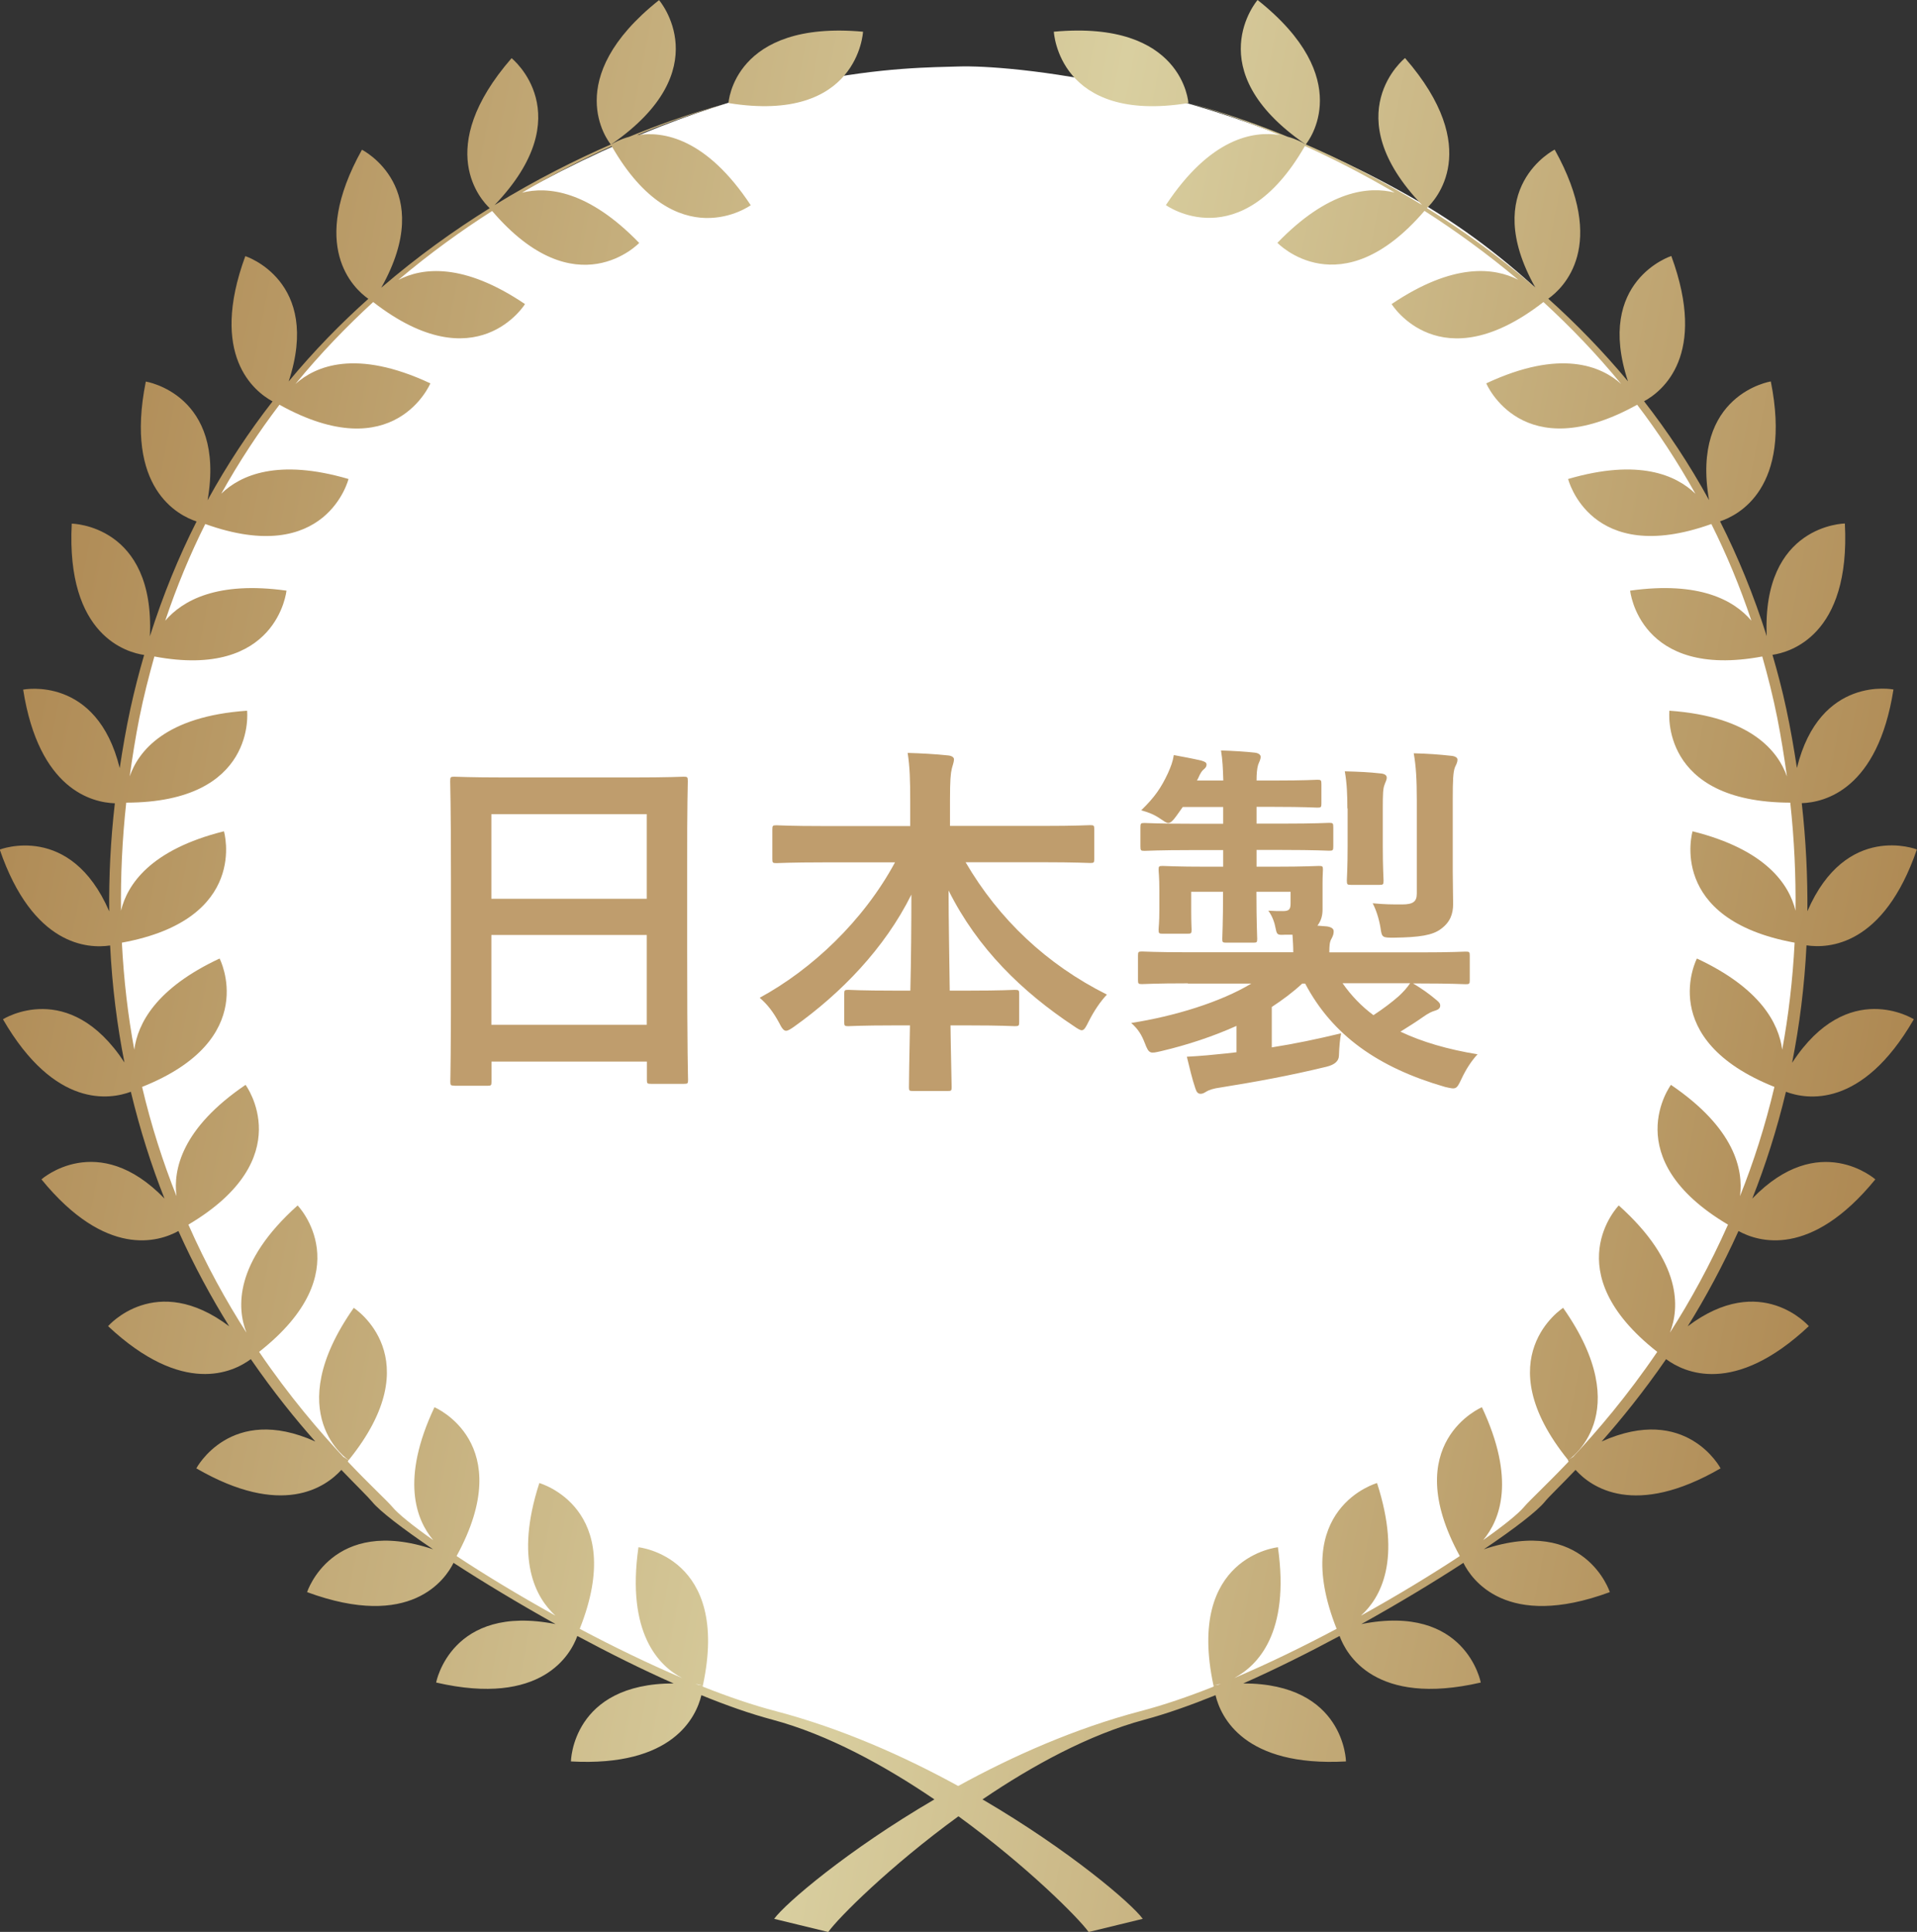 <?xml version="1.0" encoding="UTF-8"?>
<svg id="_レイヤー_2" data-name="レイヤー 2" xmlns="http://www.w3.org/2000/svg" xmlns:xlink="http://www.w3.org/1999/xlink" viewBox="0 0 149.89 151.08">
  <rect x="0" y="0" width="149.89" height="151.08" fill="#333333" stroke="none"/>
  <defs>
    <style>
      .cls-1 {
        fill: #bf9d6d;
      }

      .cls-1, .cls-2, .cls-3, .cls-4, .cls-5, .cls-6, .cls-7 {
        stroke-width: 0px;
      }

      .cls-2 {
        fill: url(#_名称未設定グラデーション_3-4);
      }

      .cls-3 {
        fill: url(#_名称未設定グラデーション_3-5);
      }

      .cls-4 {
        fill: url(#_名称未設定グラデーション_3-2);
      }

      .cls-5 {
        fill: url(#_名称未設定グラデーション_3-3);
      }

      .cls-6 {
        fill: url(#_名称未設定グラデーション_3);
      }

      .cls-7 {
        fill: #fff;
      }
    </style>
    <linearGradient id="_名称未設定グラデーション_3" data-name="名称未設定グラデーション 3" x1="-16.96" y1="99.69" x2="140.92" y2="130.05" gradientUnits="userSpaceOnUse">
      <stop offset="0" stop-color="#aa824c"/>
      <stop offset=".53" stop-color="#d9cfa0"/>
      <stop offset="1" stop-color="#ad8751"/>
    </linearGradient>
    <linearGradient id="_名称未設定グラデーション_3-2" data-name="名称未設定グラデーション 3" x1="3.38" y1="-6.04" x2="161.26" y2="24.32" xlink:href="#_名称未設定グラデーション_3"/>
    <linearGradient id="_名称未設定グラデーション_3-3" data-name="名称未設定グラデーション 3" x1="-13.57" y1="82.08" x2="144.31" y2="112.45" xlink:href="#_名称未設定グラデーション_3"/>
    <linearGradient id="_名称未設定グラデーション_3-4" data-name="名称未設定グラデーション 3" x1="-8.97" y1="58.13" x2="148.92" y2="88.49" xlink:href="#_名称未設定グラデーション_3"/>
    <linearGradient id="_名称未設定グラデーション_3-5" data-name="名称未設定グラデーション 3" x1="4.26" y1="-10.63" x2="162.14" y2="19.73" xlink:href="#_名称未設定グラデーション_3"/>
  </defs>
  <g id="_レイヤー_1-2" data-name="レイヤー 1">
    <g id="awo_japan">
      <path class="cls-7" d="M18.72,104.33s-5.95-9.31-9.18-24.56,4.52-35.67,5.04-37.09c.52-1.42,7.88-17.45,25.98-27.53,18.09-10.08,30.63-9.82,34.38-9.95s19.9,1.16,36.06,10.6c16.16,9.43,24.04,26.5,25.33,29.86,1.29,3.36,10.21,26.75-.9,50.28-11.12,23.52-25.59,28.18-34.38,33.47-8.79,5.3-15.12,4.78-20.16,8.01-5.04,3.23-6.2,3.49-6.2,3.49,0,0-7.11-4.65-15.77-7.24s-23.26-11.12-26.75-13.96c-3.49-2.84-11.12-10.86-13.44-15.38Z"/>
      <g>
        <path class="cls-6" d="M27.66,102.28c-5.85,8.33-.4,11.91-.4,11.91,6.49-8.01.4-11.91.4-11.91Z"/>
        <path class="cls-4" d="M67.48,2.48c-10.14-.92-10.52,5.58-10.52,5.58,10.17,1.64,10.52-5.58,10.52-5.58Z"/>
        <path class="cls-5" d="M122.22,102.28s-6.09,3.9.4,11.91c0,0,5.45-3.58-.4-11.91Z"/>
        <path class="cls-2" d="M140.13,83.08c.57-2.87.96-5.93,1.12-9.15,1.74.26,6.04.04,8.63-7.5,0,0-5.53-2.17-8.56,4.83.02-2.7-.11-5.52-.44-8.45,1.77-.06,5.94-1.04,7.17-8.89,0,0-5.76-1.15-7.55,6.14-.23-1.51-.49-3.04-.83-4.62-.31-1.46-.68-2.86-1.08-4.23,1.31-.19,6.12-1.47,5.66-10.27,0,0-6.5.07-6.11,8.81-1.02-3.22-2.25-6.21-3.65-8.98,1.42-.47,5.64-2.58,3.97-10.94,0,0-6.27.99-4.83,9.28-1.54-2.81-3.25-5.38-5.08-7.73,1.43-.78,4.98-3.59,2.13-11.36,0,0-5.99,1.92-3.39,9.8-1.99-2.39-4.09-4.54-6.23-6.46,1.17-.83,4.69-4.13.5-11.66,0,0-5.91,2.97-1.51,10.79-2.83-2.43-5.7-4.49-8.48-6.22.61-.57,4.47-4.62-1.71-11.73,0,0-5.48,4.38,1.33,11.49-3.27-2.01-6.39-3.56-9.09-4.74.21-.25,3.99-5.13-3.77-11.29,0,0-4.71,5.45,3.71,11.26,0,0-.01,0-.02,0-.17-.11-.65-.38-1.35-.57-4.64-1.9-7.75-2.62-7.75-2.62,0,0,2.85.7,7.13,2.49-2.06-.33-5.42.23-8.89,5.48,0,0,5.81,4.2,10.87-4.62,2.13.96,4.51,2.17,7.02,3.64-2.02-.51-5.2-.18-9.17,3.93,0,0,4.92,5.17,11.5-2.5,2.4,1.54,4.88,3.33,7.33,5.39-1.86-.95-5.06-1.37-9.9,1.9,0,0,3.78,6.14,11.87-.16,2.09,1.92,4.14,4.04,6.08,6.41-1.55-1.39-4.72-2.78-10.55-.05,0,0,2.79,6.67,11.8,1.67,0,0,0-.02-.02-.04,0,0,0,0,0,0,0,.01,0,.02.01.03,0,0,0,0,0,0,1.63,2.14,3.16,4.46,4.56,6.97-1.5-1.45-4.42-2.77-9.95-1.15,0,0,1.72,6.91,11.2,3.52,1.18,2.36,2.23,4.87,3.13,7.56-1.34-1.58-4.04-3.11-9.48-2.35,0,0,.7,6.95,10.33,5.15.44,1.55.84,3.13,1.17,4.78.31,1.57.55,3.1.76,4.6-.69-1.96-2.8-4.69-9.19-5.14,0,0-.8,7.16,9.45,7.19.32,2.94.44,5.75.41,8.45-.49-2.03-2.28-4.77-8.05-6.21,0,0-2.03,6.88,7.98,8.71-.15,2.93-.48,5.72-.97,8.37-.27-2.05-1.7-4.81-6.67-7.13,0,0-3.28,6.31,6.06,10.04-.72,3.06-1.64,5.91-2.69,8.54.27-2.07-.41-5.31-5.4-8.7,0,0-4.28,5.75,4.46,10.93-1.4,3.15-2.95,5.97-4.54,8.45.75-1.92.98-5.49-4-9.95,0,0-5.02,5.15,3.01,11.45-2.36,3.47-4.7,6.2-6.58,8.21-.14.09-.27.17-.41.26,0,0,.02.04.06.11-1.77,1.86-3.07,3.05-3.48,3.54-.46.55-1.59,1.46-3.2,2.6,1.34-1.6,2.55-4.76-.1-10.39,0,0-6.58,2.77-1.73,11.64-2.16,1.42-4.82,3.05-7.73,4.66,1.55-1.4,3.2-4.37,1.26-10.37,0,0-6.92,1.93-3.16,11.4-2.6,1.38-5.34,2.72-8.01,3.85,1.81-.96,4.38-3.5,3.42-10.23,0,0-7.2.72-5.04,10.8,0,0,.22-.03.58-.13-.08.03-.16.06-.23.09-.12.01-.23.02-.34.04,0,0,0,.04,0,.1-1.99.79-3.92,1.45-5.72,1.92-5.1,1.34-9.99,3.51-14.25,5.85-4.26-2.34-9.15-4.51-14.25-5.85-1.8-.47-3.73-1.13-5.72-1.92,0-.06,0-.1,0-.1-.12-.01-.23-.02-.34-.04-.08-.03-.15-.06-.23-.09.35.1.58.13.58.13,2.16-10.08-5.04-10.8-5.04-10.8-.96,6.73,1.6,9.28,3.42,10.23-2.68-1.14-5.41-2.47-8.01-3.85,3.76-9.47-3.16-11.4-3.16-11.4-1.94,5.99-.28,8.97,1.26,10.37-2.9-1.61-5.57-3.23-7.73-4.66,4.85-8.87-1.73-11.64-1.73-11.64-2.66,5.64-1.44,8.79-.1,10.39-1.61-1.13-2.74-2.05-3.2-2.6-.41-.49-1.72-1.68-3.48-3.54.04-.07.06-.11.06-.11-.14-.09-.27-.18-.41-.26-1.88-2.01-4.22-4.74-6.58-8.21,8.02-6.3,3.01-11.45,3.01-11.45-4.98,4.46-4.75,8.03-4,9.95-1.59-2.48-3.15-5.3-4.54-8.45,8.74-5.18,4.47-10.93,4.47-10.93-4.99,3.39-5.67,6.63-5.4,8.7-1.05-2.64-1.97-5.48-2.69-8.54,9.34-3.72,6.06-10.04,6.06-10.04-4.97,2.32-6.4,5.08-6.67,7.13-.49-2.64-.82-5.43-.97-8.37,10.01-1.83,7.98-8.71,7.98-8.71-5.77,1.44-7.56,4.18-8.05,6.21-.03-2.7.09-5.51.41-8.45,10.25-.02,9.45-7.19,9.45-7.19-6.39.44-8.5,3.17-9.18,5.14.21-1.51.45-3.04.76-4.6.33-1.65.74-3.24,1.17-4.78,9.63,1.81,10.33-5.15,10.33-5.15-5.44-.76-8.13.78-9.48,2.35.9-2.68,1.95-5.2,3.13-7.56,9.48,3.4,11.2-3.52,11.2-3.52-5.53-1.62-8.45-.3-9.95,1.15,1.4-2.51,2.93-4.83,4.56-6.97,0,0,0,0,0,0,0-.01,0-.02.01-.03,0,0,0,0,0,0-.01.02-.02.04-.02.04,9.01,5.01,11.8-1.67,11.8-1.67-5.83-2.73-9-1.34-10.55.05,1.94-2.37,3.99-4.49,6.08-6.41,8.09,6.29,11.87.16,11.87.16-4.84-3.27-8.04-2.85-9.9-1.89,2.45-2.07,4.93-3.86,7.33-5.39,6.57,7.68,11.5,2.5,11.5,2.5-3.98-4.11-7.16-4.44-9.17-3.93,2.51-1.48,4.9-2.68,7.02-3.64,5.06,8.82,10.87,4.62,10.87,4.62-3.47-5.25-6.83-5.81-8.89-5.48,4.28-1.79,7.13-2.49,7.13-2.49,0,0-3.11.71-7.75,2.62-.7.19-1.18.46-1.35.57,0,0-.01,0-.02,0,8.41-5.82,3.71-11.26,3.71-11.26-7.76,6.16-3.98,11.04-3.77,11.29-2.7,1.18-5.82,2.73-9.09,4.74,6.81-7.11,1.33-11.49,1.33-11.49-6.18,7.11-2.32,11.16-1.71,11.73-2.78,1.73-5.66,3.79-8.48,6.22,4.4-7.82-1.51-10.79-1.51-10.79-4.19,7.53-.68,10.83.5,11.66-2.15,1.92-4.25,4.07-6.23,6.46,2.6-7.88-3.39-9.8-3.39-9.8-2.85,7.77.7,10.58,2.13,11.36-1.83,2.35-3.54,4.92-5.08,7.73,1.44-8.29-4.83-9.28-4.83-9.28-1.68,8.36,2.54,10.47,3.97,10.94-1.4,2.77-2.63,5.76-3.65,8.98.4-8.74-6.11-8.81-6.11-8.81-.46,8.8,4.35,10.08,5.66,10.27-.4,1.37-.76,2.77-1.08,4.23-.34,1.57-.6,3.1-.83,4.62-1.79-7.29-7.55-6.14-7.55-6.14,1.23,7.84,5.4,8.83,7.17,8.89-.34,2.94-.47,5.75-.44,8.45-3.03-7-8.56-4.83-8.56-4.83,2.59,7.54,6.89,7.76,8.63,7.5.16,3.23.55,6.28,1.12,9.15-4.35-6.64-9.5-3.38-9.5-3.38,4.07,7.04,8.41,6.26,10,5.67.72,2.99,1.61,5.78,2.63,8.35-5.23-5.41-9.62-1.5-9.62-1.5,5.05,6.19,9.17,4.89,10.71,4.04,1.23,2.74,2.59,5.23,3.97,7.45-5.75-4.33-9.47-.01-9.47-.01,5.85,5.48,9.76,3.62,11.16,2.58,1.78,2.58,3.52,4.73,5.04,6.44-6.62-2.98-9.3,2.1-9.3,2.1,6.71,3.89,10.1,1.48,11.34.12,1.22,1.27,2.09,2.11,2.42,2.51.56.69,2.3,2.04,4.75,3.7-7.91-2.65-9.85,3.35-9.85,3.35,8.11,2.99,10.82-1.01,11.45-2.29,2.31,1.5,5.06,3.16,7.98,4.79-8.18-1.62-9.34,4.57-9.34,4.57,8.28,1.91,10.53-2.22,11.04-3.64,2.48,1.33,5.04,2.61,7.53,3.71-7.95,0-8.03,6.1-8.03,6.1,7.97.44,9.79-3.47,10.2-5.18,1.96.8,3.84,1.46,5.57,1.92,4.33,1.16,8.75,3.58,12.65,6.23-6.83,3.99-11.68,8.16-12.53,9.34l4.23,1.03c.78-1.11,4.82-5.15,10.18-9.05,5.36,3.9,9.39,7.95,10.18,9.05l4.23-1.03c-.85-1.18-5.71-5.35-12.53-9.34,3.9-2.65,8.32-5.06,12.65-6.23,1.73-.46,3.61-1.13,5.57-1.92.41,1.71,2.23,5.62,10.2,5.18,0,0-.09-6.1-8.03-6.1,2.49-1.1,5.05-2.38,7.53-3.71.52,1.42,2.76,5.55,11.04,3.64,0,0-1.16-6.2-9.34-4.57,2.93-1.63,5.68-3.29,7.98-4.79.63,1.28,3.34,5.28,11.45,2.29,0,0-1.93-6-9.85-3.35,2.45-1.65,4.18-3,4.75-3.7.32-.4,1.2-1.23,2.42-2.51,1.23,1.37,4.62,3.77,11.34-.12,0,0-2.67-5.08-9.3-2.1,1.51-1.71,3.26-3.86,5.04-6.44,1.4,1.04,5.31,2.91,11.16-2.58,0,0-3.73-4.32-9.47.01,1.38-2.22,2.73-4.71,3.97-7.45,1.54.85,5.65,2.15,10.7-4.04,0,0-4.4-3.9-9.62,1.5,1.02-2.58,1.92-5.37,2.63-8.35,1.59.6,5.94,1.37,10-5.67,0,0-5.15-3.27-9.5,3.38Z"/>
        <path class="cls-3" d="M82.4,2.48s.35,7.23,10.52,5.58c0,0-.39-6.51-10.52-5.58Z"/>
      </g>
      <g>
        <path class="cls-1" d="M35.53,84.9c-.29,0-.32-.03-.32-.32,0-.2.06-1.91.05-10.32v-5.6c0-5.62-.06-7.39-.06-7.57,0-.32.03-.35.32-.35.2,0,1.19.06,4,.06h9.94c2.81,0,3.83-.06,4-.06.29,0,.32.03.32.35,0,.17-.06,1.94-.05,6.7v6.44c0,8.32.07,10.03.07,10.21,0,.29-.03.32-.32.32h-2.58c-.29,0-.32-.03-.32-.32v-1.42h-12.15v1.57c0,.29-.03.32-.32.32h-2.58ZM38.42,70.29h12.15s0-6.62,0-6.62h-12.15s0,6.62,0,6.62ZM50.57,80.14v-7.02s-12.15,0-12.15,0v7.02s12.15,0,12.15,0Z"/>
        <path class="cls-1" d="M64.42,67.44c-2.64,0-3.54.06-3.71.06-.29,0-.32-.03-.32-.32v-2.32c0-.29.03-.32.32-.32.17,0,1.07.06,3.71.06h6.75s0-1.95,0-1.95c0-1.65-.03-2.64-.2-3.77,1.04.03,2.17.09,3.19.2.26.03.43.15.43.29,0,.26-.12.52-.17.75-.09.38-.14.9-.14,2.44v2.03s7.22,0,7.22,0c2.64,0,3.57-.06,3.74-.06.29,0,.32.03.32.32v2.32c0,.29-.03.32-.32.32-.17,0-1.1-.06-3.74-.06h-6c2.61,4.47,6.35,8,11.05,10.35-.52.55-1.01,1.28-1.42,2.09-.23.46-.35.7-.55.7-.12,0-.32-.12-.61-.32-4.06-2.69-7.54-6.08-9.8-10.61,0,2.41.06,5.25.09,7.83h1.51c2.55,0,3.39-.06,3.57-.06.32,0,.35.03.35.32v2.2c0,.29-.03.32-.35.32-.17,0-1.02-.06-3.57-.06h-1.45c.03,2.46.09,4.35.09,4.84,0,.26-.03.29-.32.29h-2.7c-.29,0-.32-.03-.32-.29,0-.49.03-2.38.08-4.84h-1.25c-2.55,0-3.39.06-3.57.06-.29,0-.32-.03-.32-.32v-2.2c0-.29.03-.32.32-.32.17,0,1.01.06,3.57.06h1.28c.06-2.46.08-5.13.08-7.51-2.09,4.21-5.5,7.71-9.13,10.3-.32.23-.52.35-.67.35-.17,0-.32-.17-.55-.64-.44-.81-.9-1.42-1.51-1.94,4.06-2.21,8.09-5.98,10.58-10.59h-5.57Z"/>
        <path class="cls-1" d="M92.89,76.9c-2.55,0-3.42.06-3.59.06-.29,0-.32-.03-.32-.32v-1.91c0-.29.03-.32.32-.32.17,0,1.04.06,3.59.06h8.23c0-.44-.03-.9-.06-1.37h-.61c-.55.03-.61,0-.7-.46-.09-.49-.26-.99-.58-1.42.44.03.81.03,1.16.03.49,0,.58-.17.58-.61v-.9h-2.67v.09c0,2.29.06,3.42.06,3.6,0,.26-.03.29-.32.29h-2.09c-.29,0-.32-.03-.32-.29,0-.2.06-1.3.06-3.6v-.09h-2.49v1.54c0,.93.03,1.25.03,1.42,0,.29-.03.32-.32.32h-1.94c-.29,0-.32-.03-.32-.32,0-.2.06-.49.06-1.59v-1.48c0-1.07-.06-1.42-.06-1.62,0-.26.03-.29.32-.29.2,0,1.04.06,3.48.06h1.25v-1.3h-2.41c-2.67,0-3.57.06-3.74.06-.29,0-.32-.03-.32-.35v-1.48c0-.32.03-.35.32-.35.17,0,1.07.06,3.74.06h2.41s0-1.31,0-1.31h-3.16s-.52.73-.52.73c-.26.35-.43.52-.61.52-.17,0-.35-.15-.7-.38-.43-.29-.87-.46-1.42-.61,1.07-1.04,1.56-1.77,2.09-2.9.23-.52.38-.9.46-1.42.75.14,1.42.26,2.15.43.29.09.41.15.41.32,0,.15-.09.26-.2.35-.15.12-.26.26-.46.72l-.09.17h2.06c-.03-.99-.06-1.62-.18-2.35.99.03,1.91.09,2.64.17.29.03.46.17.46.32,0,.23-.12.41-.2.64-.09.32-.12.7-.12,1.22h1.39c2.41,0,3.19-.06,3.36-.06.29,0,.32.03.32.35v1.51c0,.29-.03.32-.32.32-.17,0-.96-.06-3.36-.06h-1.39s0,1.31,0,1.31h2c2.64,0,3.51-.06,3.68-.06.29,0,.32.03.32.35v1.48c0,.32-.03.35-.32.35-.17,0-1.04-.06-3.68-.06h-2s0,1.31,0,1.31h1.39c2.44,0,3.28-.06,3.48-.06.29,0,.32.03.32.29,0,.17-.03.44-.03,1.1v2c0,.46-.09.87-.4,1.28l.75.06c.38.06.52.2.52.38s-.03.32-.17.58c-.14.23-.17.52-.17,1.07h7.07c2.55,0,3.42-.06,3.59-.06.29,0,.32.03.32.32v1.91c0,.29-.03.32-.32.32-.17,0-1.04-.06-3.59-.06h-.52c.73.44,1.25.81,1.83,1.3.2.17.29.26.29.44,0,.2-.17.32-.38.38-.29.09-.49.17-.99.52-.49.35-1.1.73-1.74,1.13,1.71.81,3.71,1.39,6.03,1.77-.46.49-.9,1.16-1.25,1.91-.41.87-.43.84-1.3.64-5.22-1.51-8.79-4.03-10.93-8.08h-.23c-.72.67-1.54,1.28-2.38,1.83v3.16c1.83-.29,3.51-.64,5.42-1.1-.09.46-.14.99-.17,1.77q-.03.61-.96.84c-3.01.73-5.59,1.19-8.32,1.63-.49.06-.9.2-1.04.29-.2.12-.32.2-.49.2-.2,0-.32-.12-.41-.41-.26-.75-.46-1.65-.67-2.49,1.13-.06,2.06-.15,3.1-.26l.78-.09v-2.06c-1.8.81-3.8,1.48-5.88,1.97-.87.2-.96.23-1.28-.61-.26-.67-.52-1.1-1.07-1.59,3.36-.52,6.99-1.63,9.39-3.08h-4.96ZM104.98,76.9c.67.96,1.48,1.8,2.41,2.49.75-.49,1.45-1.02,1.97-1.48.35-.32.64-.64.9-1.02h-5.28ZM105.35,63.22c0-1.02-.03-1.94-.2-2.9,1.1.03,1.86.06,2.84.17.29.03.44.15.44.32,0,.2-.12.38-.17.55-.12.29-.14.7-.14,1.86v2.96c0,1.71.06,2.49.06,2.67,0,.32-.03.35-.32.35h-2.23c-.29,0-.32-.03-.32-.35,0-.17.06-.96.06-2.67v-2.96ZM113.59,68.17c0,1.01.03,1.86.03,2.52,0,.78-.23,1.42-.93,1.94-.67.52-1.71.67-3.68.7-.93,0-.96,0-1.07-.78-.12-.72-.35-1.42-.61-1.91.99.09,1.48.09,2.29.09.84,0,1.16-.2,1.16-.84v-7.33c0-1.57-.06-2.64-.24-3.65,1.16.03,1.94.09,2.96.2.29.03.46.15.46.29,0,.26-.12.41-.2.61-.14.38-.17.99-.17,2.49v5.68Z"/>
      </g>
    </g>
  </g>
</svg>